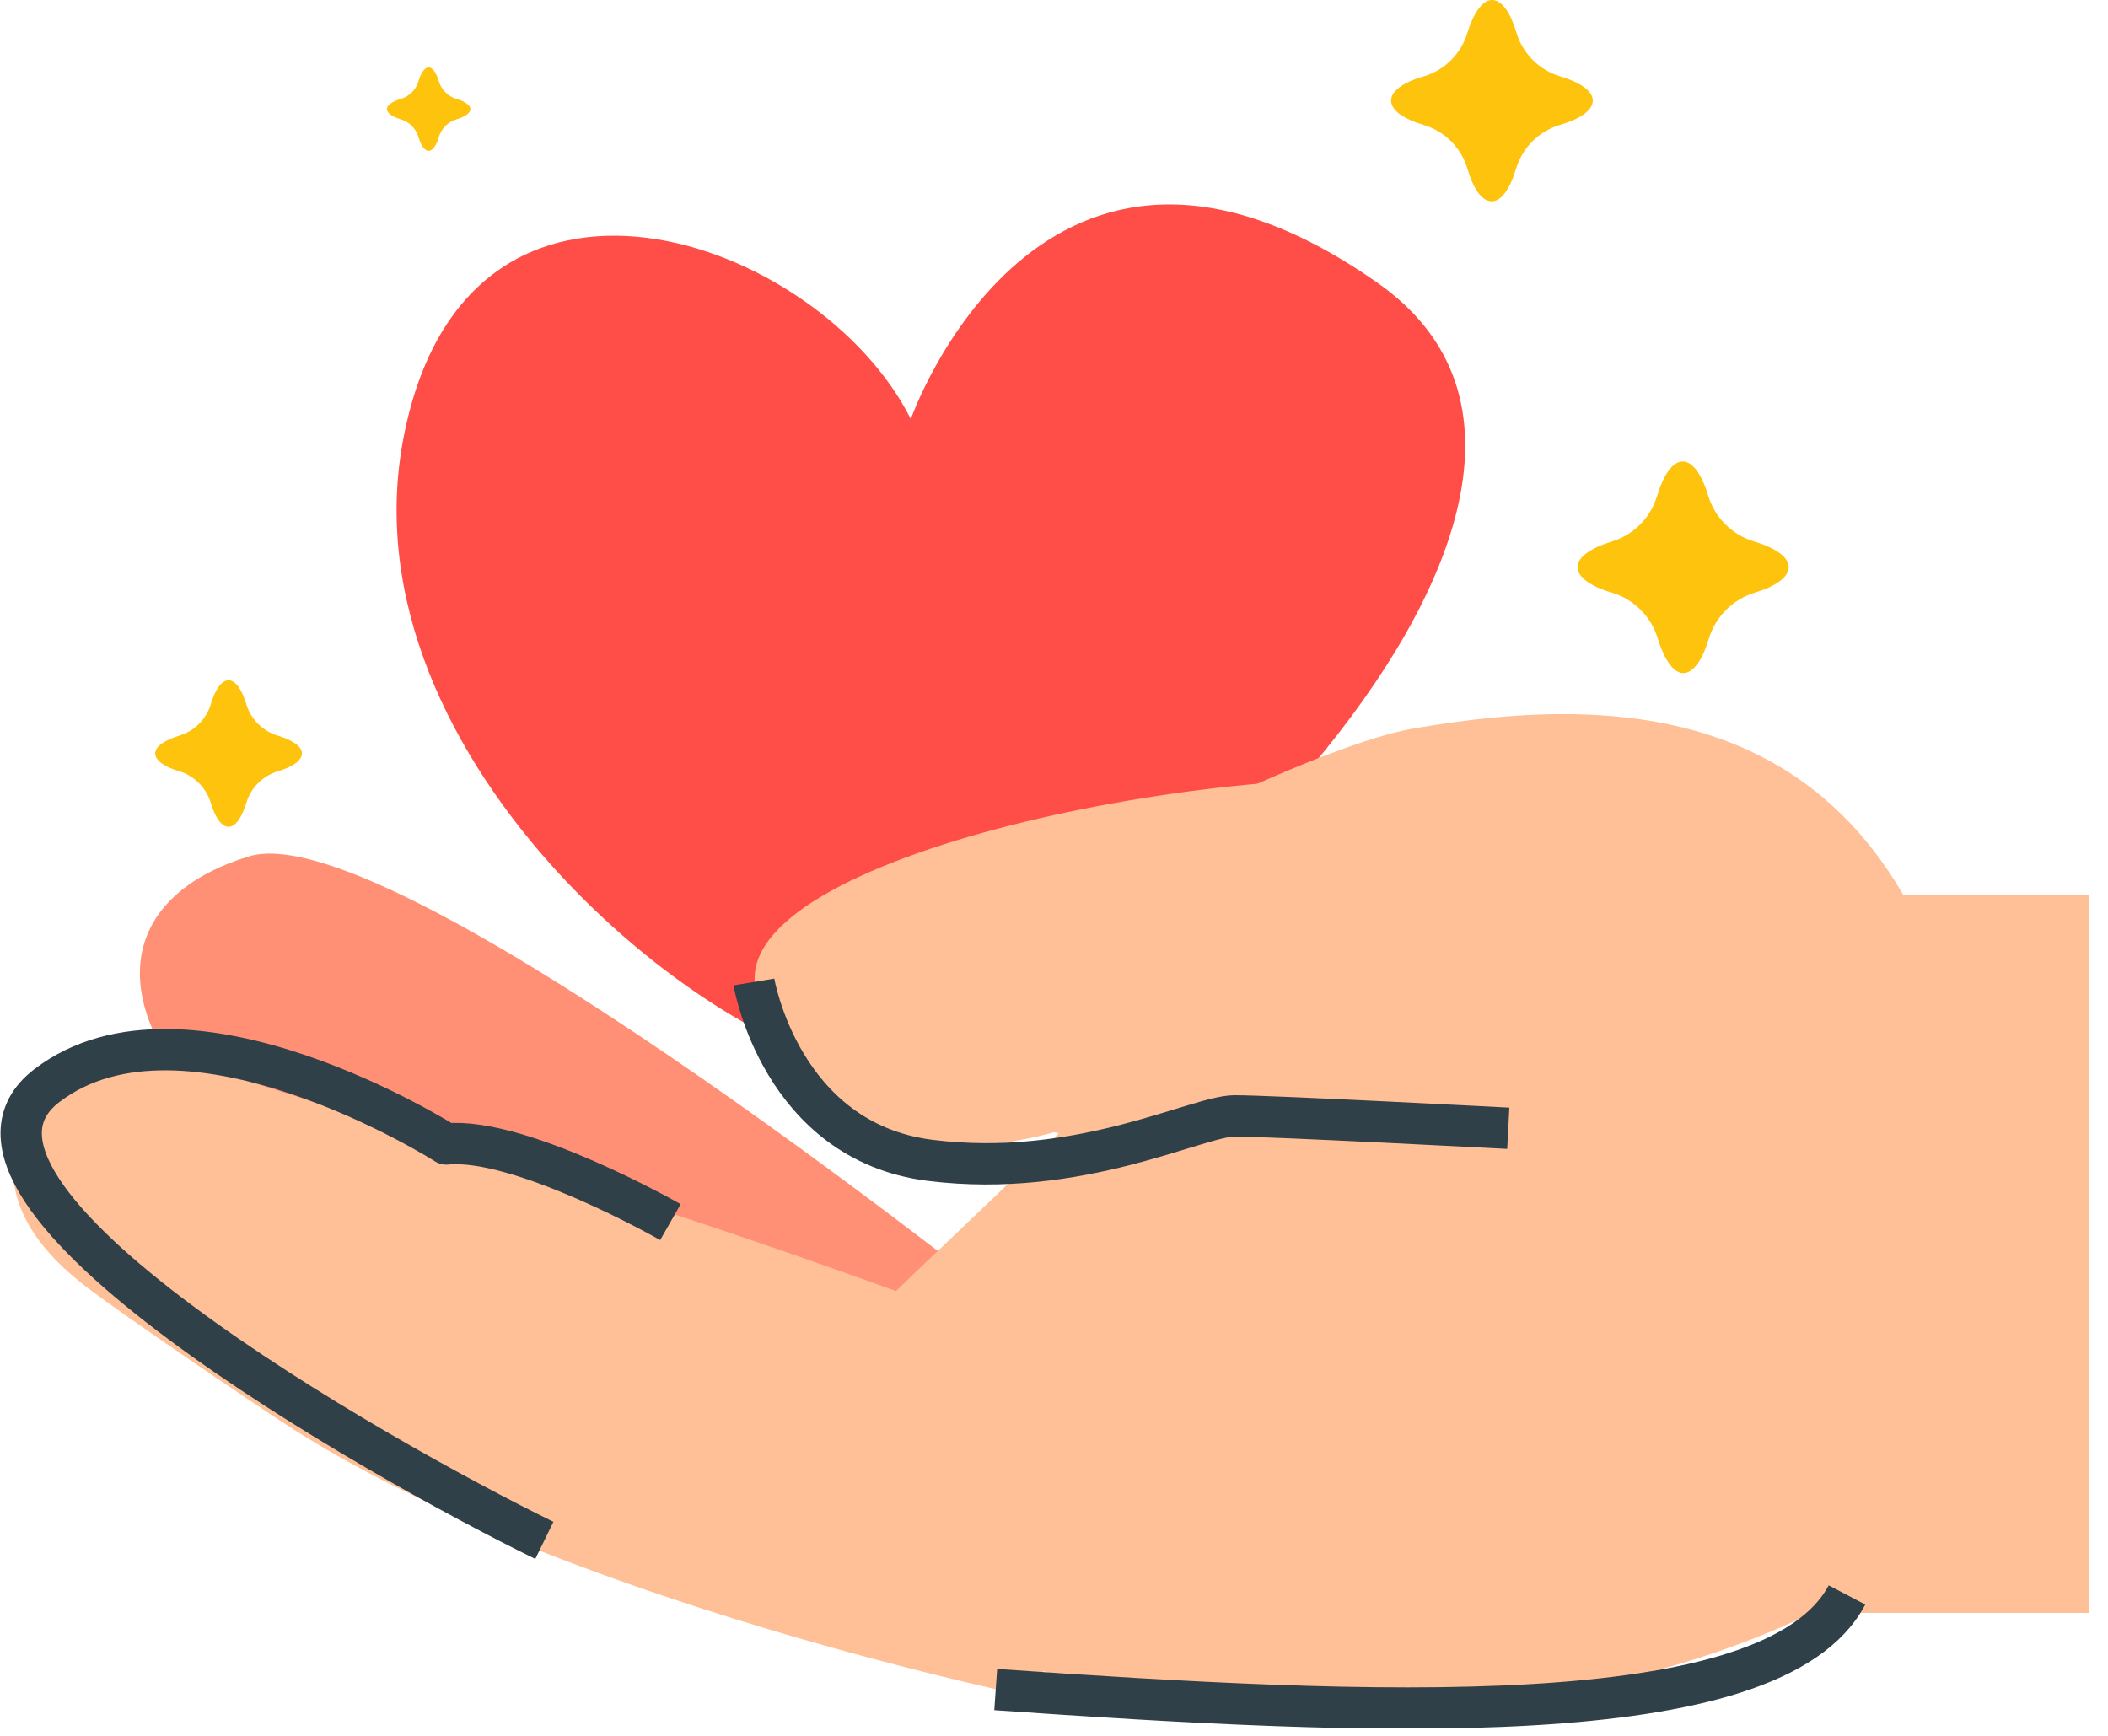 <?xml version="1.0" encoding="UTF-8"?> <svg xmlns="http://www.w3.org/2000/svg" width="102" height="84" viewBox="0 0 102 84" fill="none"> <g clip-path="url(#clip0_3987_788)"> <path d="M19.531 21.15C22.601 5.37 39.691 11.51 44.071 20.28C44.071 20.28 50.371 2.28 66.631 13.67C82.211 24.55 50.691 52.35 42.801 51.91C34.911 51.47 16.461 36.93 19.531 21.15Z" fill="#FF4E48"></path> <path d="M8.32 51.53C5.32 47 6.73 43.06 12.05 41.44C19.18 39.26 50.47 64.52 50.47 64.52L49.85 66.83C49.392 68.5 48.54 70.036 47.364 71.308C46.189 72.58 44.725 73.551 43.096 74.139C41.467 74.727 39.721 74.915 38.004 74.687C36.287 74.46 34.65 73.823 33.23 72.83C22 65 10.16 54.32 8.32 51.53Z" fill="#FF9075"></path> <path d="M3.831 61.999C-0.509 58.529 -0.439 54.38 4.121 51.34C6.271 49.9 13.891 53.109 21.591 55.34C35.721 59.4 49.451 64.749 49.451 64.749L50.561 82.26C50.561 82.26 26.641 77.49 13.421 68.659C9.581 66.109 4.821 62.83 3.831 61.999Z" fill="#FFC097"></path> <path d="M101.081 43.32H85.861V78.05H101.081V43.32Z" fill="#FFC097"></path> <path d="M95.341 52.49C95.341 52.49 103.421 69.37 89.341 77.18C71.261 87.24 41.341 82.35 36.531 72.25C34.611 68.25 52.961 55.25 55.201 49.71C59.681 38.61 46.001 46.39 50.101 43.58C53.911 40.98 64.201 35.98 68.351 35.26C78.431 33.51 91.651 33.63 95.341 52.49Z" fill="#FFC097"></path> <path d="M89.37 77.18C85.79 84 66.07 83 48.18 81.76" stroke="#304048" stroke-width="2" stroke-linejoin="round"></path> <path d="M68.62 60C62.892 57.803 57.001 56.061 51 54.79C51 54.79 37.34 58.89 36.52 47.52C36.07 41.12 60.25 36.45 71.15 37.93L68.62 60Z" fill="#FFC097"></path> <path d="M36.48 47.52C36.48 47.52 37.77 55.239 45.001 56.15C52.23 57.059 57.941 53.999 59.74 53.999C61.541 53.999 72.981 54.599 72.981 54.599" stroke="#304048" stroke-width="2" stroke-linejoin="round"></path> <path d="M32.44 59.14C32.44 59.14 25.19 55 21.59 55.36C21.59 55.36 9.01 47.36 2.26 52.54C-4.49 57.72 18.26 70.59 26.34 74.54" stroke="#304048" stroke-width="2" stroke-linejoin="round"></path> <path d="M86.55 27.44C86.55 26.95 85.9 26.51 84.87 26.2C84.349 26.043 83.875 25.76 83.49 25.377C83.104 24.993 82.819 24.52 82.66 24C82.36 23 81.92 22.33 81.42 22.33C80.92 22.33 80.49 23 80.18 24C80.027 24.518 79.748 24.991 79.367 25.375C78.987 25.759 78.517 26.042 78 26.2C77 26.51 76.33 26.95 76.33 27.44C76.33 27.93 76.97 28.38 78 28.68C78.522 28.838 78.997 29.122 79.382 29.508C79.768 29.893 80.052 30.368 80.21 30.89C80.52 31.89 80.96 32.57 81.45 32.57C81.94 32.57 82.39 31.92 82.69 30.89C82.851 30.37 83.136 29.897 83.522 29.512C83.907 29.127 84.38 28.841 84.9 28.68C85.9 28.38 86.55 27.94 86.55 27.44Z" fill="#FEC30C"></path> <path d="M14.61 36.46C14.61 36.12 14.16 35.82 13.45 35.6C13.089 35.493 12.76 35.299 12.493 35.033C12.226 34.768 12.029 34.44 11.92 34.08C11.7 33.36 11.4 32.92 11.06 32.92C10.72 32.92 10.41 33.36 10.2 34.08C10.09 34.44 9.893 34.767 9.626 35.032C9.359 35.297 9.03 35.492 8.67 35.6C7.96 35.82 7.51 36.12 7.51 36.46C7.51 36.8 7.96 37.11 8.67 37.32C9.031 37.43 9.359 37.627 9.626 37.894C9.893 38.161 10.09 38.489 10.2 38.85C10.41 39.56 10.72 40.01 11.06 40.01C11.4 40.01 11.7 39.56 11.92 38.85C12.028 38.488 12.225 38.159 12.492 37.892C12.759 37.625 13.088 37.428 13.45 37.32C14.16 37.11 14.61 36.8 14.61 36.46Z" fill="#FEC30C"></path> <path d="M77.07 4.87C77.07 4.4 76.461 3.98 75.481 3.69C74.984 3.54 74.533 3.27 74.167 2.904C73.8 2.538 73.53 2.086 73.38 1.59C73.091 0.61 72.671 0 72.201 0C71.731 0 71.311 0.61 71.001 1.59C70.853 2.087 70.583 2.539 70.216 2.906C69.85 3.273 69.397 3.542 68.901 3.69C67.901 3.98 67.311 4.4 67.311 4.87C67.311 5.34 67.921 5.76 68.901 6.05C69.397 6.2 69.848 6.47 70.215 6.836C70.581 7.202 70.851 7.654 71.001 8.15C71.29 9.15 71.71 9.74 72.18 9.74C72.65 9.74 73.07 9.13 73.361 8.15C73.512 7.655 73.782 7.204 74.148 6.838C74.515 6.472 74.965 6.201 75.46 6.05C76.46 5.76 77.07 5.34 77.07 4.87Z" fill="#FEC30C"></path> <path d="M22.761 5.28C22.761 5.09 22.501 4.91 22.101 4.79C21.894 4.73 21.706 4.619 21.553 4.467C21.401 4.315 21.29 4.127 21.231 3.92C21.111 3.52 20.931 3.26 20.741 3.26C20.551 3.26 20.371 3.52 20.251 3.92C20.191 4.127 20.08 4.315 19.928 4.467C19.776 4.619 19.588 4.73 19.381 4.79C18.981 4.91 18.721 5.09 18.721 5.28C18.721 5.47 18.981 5.65 19.381 5.77C19.588 5.829 19.776 5.94 19.928 6.092C20.08 6.245 20.191 6.433 20.251 6.64C20.371 7.04 20.551 7.3 20.741 7.3C20.931 7.3 21.111 7.04 21.231 6.64C21.29 6.433 21.401 6.245 21.553 6.092C21.706 5.94 21.894 5.829 22.101 5.77C22.501 5.65 22.761 5.47 22.761 5.28Z" fill="#FEC30C"></path> </g> <defs> <clipPath id="clip0_3987_788"> <rect width="101.08" height="83.62" fill="white"></rect> </clipPath> </defs> </svg> 